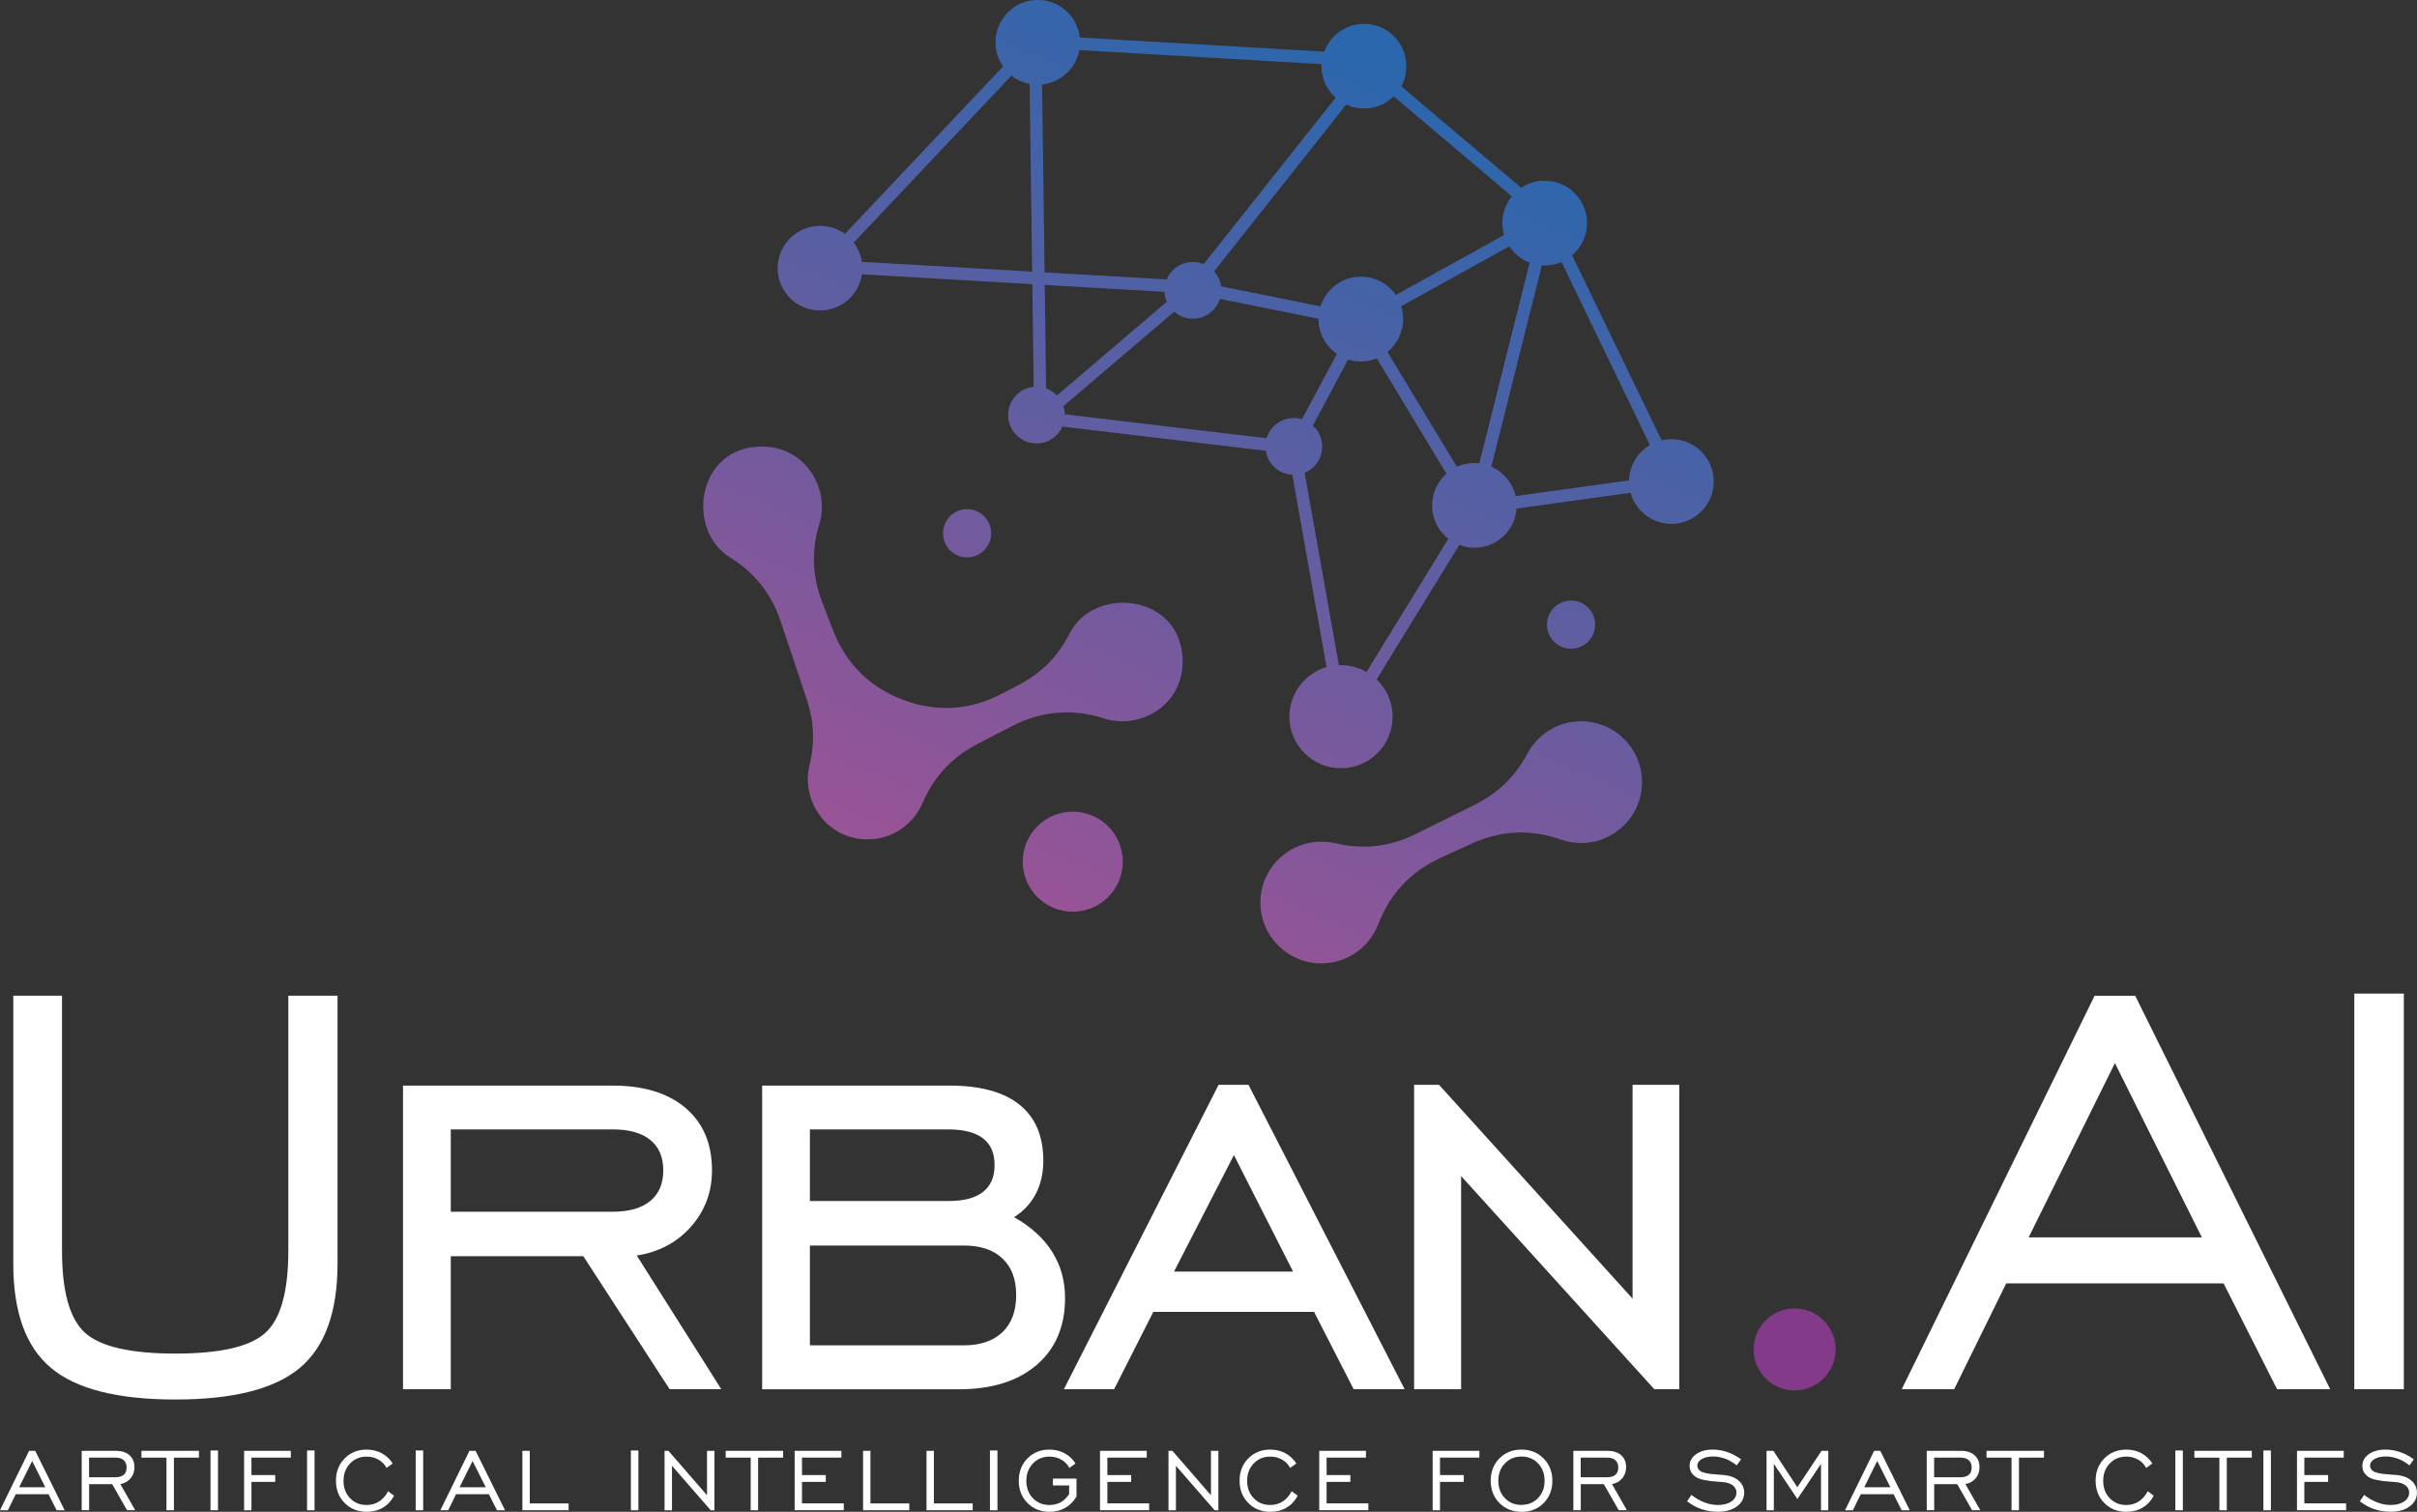 <?xml version="1.0" encoding="UTF-8"?>
<svg id="Camada_2" xmlns="http://www.w3.org/2000/svg" xmlns:xlink="http://www.w3.org/1999/xlink" viewBox="0 0 354.68 221.86">
  <rect x="0" y="0" width="354.68" height="221.86" fill="#333333" stroke="none"/>
  <defs>
    <style>
      .cls-1 {
        fill: #fff;
      }

      .cls-2 {
        clip-rule: evenodd;
        fill: none;
      }

      .cls-3 {
        fill: url(#Gradiente_sem_nome_8);
      }

      .cls-4 {
        fill: url(#linear-gradient);
      }

      .cls-5 {
        clip-path: url(#clippath);
      }
    </style>
    <linearGradient id="Gradiente_sem_nome_8" data-name="Gradiente sem nome 8" x1="257.33" y1="198.03" x2="269.36" y2="198.03" gradientUnits="userSpaceOnUse">
      <stop offset="0" stop-color="#833a88"/>
      <stop offset=".86" stop-color="#833a88"/>
      <stop offset="1" stop-color="#833a88"/>
    </linearGradient>
    <clipPath id="clippath">
      <path class="cls-2" d="M230.54,88.13c1.95,0,3.54,1.58,3.54,3.54s-1.59,3.53-3.54,3.53-3.54-1.59-3.54-3.53,1.59-3.54,3.54-3.54M155.1,58.03l16.12-13.75c-.2-.45-.31-.94-.34-1.45l-17.57-1.02.2,15.19c.6.22,1.14.57,1.58,1.03ZM156.26,60.8l29.6,3.51c.52-1.72,2.11-2.97,3.99-2.97.42,0,.83.06,1.21.18l5.12-9.59c-1.63-1.12-2.7-3-2.7-5.12v-.04l-14.47-2.91c-.53,1.69-2.11,2.91-3.97,2.91-1.04,0-2-.39-2.73-1.03l-16.26,13.86c.12.37.19.77.2,1.19ZM200.54,98.6l11.99-19.53c-1.45-1.14-2.38-2.91-2.38-4.89,0-1.86.82-3.53,2.11-4.66l-10.22-16.93c-.72.29-1.51.46-2.34.46-.65,0-1.28-.1-1.87-.29l-5.17,9.69c.83.76,1.36,1.86,1.36,3.08,0,1.74-1.06,3.22-2.57,3.85l5.02,28.24c.1-.01.2-.01.3-.01,1.38,0,2.65.37,3.76,1ZM193.94,9.41l-35.56-2.06c-.49,2.69-2.71,4.76-5.46,5.05l.37,27.57,17.91,1.03c.63-1.5,2.11-2.56,3.83-2.56.57,0,1.11.12,1.6.32l19.36-24.42c-1.27-1.14-2.07-2.79-2.07-4.62,0-.1,0-.2,0-.31ZM148.43,11.1l-23.15,24.5c.61.81,1.03,1.77,1.19,2.82l24.99,1.44-.37-27.54c-1-.19-1.91-.62-2.67-1.22ZM220.71,34.49c-.16-.56-.25-1.15-.25-1.75,0-1.49.52-2.86,1.39-3.93l-17.33-14.67c-1.13,1.11-2.66,1.79-4.35,1.79-.94,0-1.82-.21-2.62-.58l-19.39,24.47c.54.6.91,1.36,1.02,2.2l14.6,2.94c.79-2.53,3.15-4.36,5.93-4.36,2.13,0,3.99,1.06,5.12,2.69l15.89-8.81ZM224.47,38.55c-1.23-.47-2.28-1.32-2.99-2.4l-15.86,8.79c.18.6.28,1.23.28,1.88,0,1.95-.89,3.68-2.3,4.83l10.19,16.85c.78-.35,1.65-.55,2.57-.55.24,0,.48.02.72.04l7.39-29.44ZM229.14,38.45c-.76.32-1.6.51-2.48.51-.13,0-.27,0-.4-.02l-7.42,29.55c1.79.78,3.13,2.38,3.57,4.31l16.64-2.3c.06-2.22,1.28-4.14,3.07-5.18l-12.98-26.87ZM141.91,74.72c1.96,0,3.54,1.59,3.54,3.54s-1.58,3.54-3.54,3.54-3.52-1.58-3.52-3.54,1.58-3.54,3.52-3.54ZM149.42,100.55l-2.48,1.29c-4.63,2.42-9.54,2.7-14.43.86-4.88-1.85-8.38-5.31-10.25-10.18l-1.61-4.17c-1.47-3.83-1.61-7.56-.41-11.48,1.58-5.21-2.09-11.34-8.39-11.34-9.65,0-11.23,12.25-4.75,16.26,3.67,2.27,6.11,5.35,7.47,9.44l3.8,11.36c1.1,3.29,1.23,6.39.41,9.76-1.25,5.16,2.52,10.83,8.53,10.83,3.66,0,6.72-2.22,8.05-5.3,1.69-3.92,4.34-6.77,8.13-8.73l5.02-2.59c4.34-2.24,8.88-2.62,13.52-1.12,5.18,1.66,11.52-1.85,11.52-8.34,0-9.91-12.94-11.31-16.57-4.17-1.74,3.41-4.17,5.86-7.57,7.63ZM157.42,119.11c-4.06,0-7.34,3.29-7.34,7.34s3.28,7.34,7.34,7.34,7.34-3.28,7.34-7.34-3.28-7.34-7.34-7.34ZM229.08,123.22c.93.32,1.91.49,2.95.49,4.92,0,8.93-3.99,8.93-8.93s-4-8.93-8.93-8.93c-3.43,0-6.39,1.92-7.89,4.73-1.8,3.38-4.29,5.8-7.74,7.52l-8.58,4.26c-3.83,1.91-7.72,2.36-11.89,1.39-.66-.15-1.34-.23-2.04-.23-4.93,0-8.93,3.99-8.93,8.93s3.99,8.93,8.93,8.93c3.8,0,7.06-2.38,8.35-5.73,1.72-4.49,4.78-7.74,9.14-9.75l4.51-2.07c4.31-1.98,8.71-2.19,13.18-.62ZM226.67,26.52c3.44,0,6.22,2.79,6.22,6.22,0,1.89-.85,3.58-2.19,4.72l13.13,27.16c.46-.11.94-.17,1.44-.17,3.44,0,6.21,2.78,6.21,6.21s-2.78,6.22-6.21,6.22c-2.87,0-5.27-1.94-5.99-4.57l-16.73,2.32c-.23,3.22-2.92,5.75-6.19,5.75-.79,0-1.54-.15-2.22-.41l-12.12,19.73c1.44,1.38,2.34,3.32,2.34,5.47,0,4.17-3.39,7.57-7.58,7.57s-7.57-3.39-7.57-7.57c0-3.46,2.31-6.36,5.45-7.28l-5.02-28.22c-1.99-.1-3.6-1.6-3.89-3.52l-29.84-3.55c-.64,1.46-2.11,2.47-3.8,2.47-2.3,0-4.17-1.87-4.17-4.16,0-2.16,1.65-3.94,3.75-4.15l-.2-15.06-25.01-1.45c-.43,3.01-3.02,5.31-6.14,5.31-3.44,0-6.22-2.78-6.22-6.21s2.79-6.21,6.22-6.21c1.36,0,2.62.44,3.65,1.18l23.2-24.57c-.7-1-1.11-2.22-1.11-3.54,0-3.44,2.78-6.22,6.21-6.22,3.2,0,5.82,2.42,6.17,5.51,11.96.69,23.92,1.38,35.87,2.08.87-2.38,3.16-4.08,5.84-4.08,3.42,0,6.21,2.78,6.21,6.21,0,1.08-.27,2.09-.75,2.96l17.6,14.89c.99-.66,2.17-1.05,3.45-1.05Z"/>
    </clipPath>
    <linearGradient id="linear-gradient" x1="150.75" y1="131.01" x2="204.94" y2="9.02" gradientUnits="userSpaceOnUse">
      <stop offset="0" stop-color="#975496"/>
      <stop offset="1" stop-color="#2a67ad"/>
    </linearGradient>
  </defs>
  <g id="Camada_1-2" data-name="Camada_1">
    <g>
      <g>
        <path class="cls-1" d="M9.1,146.12v37.4c0,6,1.12,10.02,3.37,12.06,2.25,2.04,6.67,3.06,13.26,3.06s11-1.02,13.23-3.06c2.23-2.04,3.35-6.06,3.35-12.06v-37.4h7.22v39.33c0,7.11-1.85,12.21-5.54,15.3-3.7,3.09-9.78,4.63-18.25,4.63s-14.56-1.54-18.25-4.63c-3.7-3.09-5.54-8.19-5.54-15.3v-39.33h7.17Z"/>
        <path class="cls-1" d="M66.15,184.36v19.51h-7.01v-44.56h30.75c4.57,0,8.14,1.1,10.72,3.29,2.58,2.2,3.87,5.25,3.87,9.15,0,3.17-1.02,5.92-3.06,8.24-2.04,2.32-4.7,3.74-7.98,4.26l12.4,19.61h-7.58l-12.66-19.51h-19.46ZM66.15,177.82h23.75c2.41,0,4.24-.52,5.52-1.57,1.27-1.05,1.91-2.54,1.91-4.5s-.64-3.44-1.91-4.47c-1.27-1.03-3.11-1.54-5.52-1.54h-23.75v12.08Z"/>
        <path class="cls-1" d="M111.84,203.87v-44.56h27.46c4.53,0,7.97.93,10.3,2.8,2.34,1.87,3.5,4.61,3.5,8.24,0,1.81-.37,3.43-1.1,4.84s-1.8,2.55-3.19,3.43c2.48,1.4,4.34,3.1,5.6,5.1,1.26,2.01,1.88,4.26,1.88,6.77,0,4.15-1.39,7.42-4.16,9.81-2.77,2.39-6.6,3.58-11.48,3.58h-28.82ZM139.09,165.74h-20.24v10.51h20.35c2.23,0,3.91-.44,5.05-1.33,1.13-.89,1.7-2.2,1.7-3.95s-.57-3.05-1.7-3.92c-1.13-.87-2.85-1.31-5.15-1.31ZM141.44,182.79h-22.59v14.64h22.59c2.44,0,4.33-.65,5.67-1.94,1.34-1.29,2.01-3.1,2.01-5.44s-.67-4.09-2.01-5.36c-1.34-1.27-3.23-1.91-5.67-1.91Z"/>
        <path class="cls-1" d="M156.12,203.87l22.7-44.67h4.39l22.91,44.67h-7.48l-5.81-11.35h-23.59l-5.75,11.35h-7.37ZM172.28,186.61h17.47l-8.68-17.1-8.79,17.1Z"/>
        <path class="cls-1" d="M207.51,203.87v-44.67h3.66l28.4,31.38v-31.38h6.85v44.67h-3.66l-28.35-31.28v31.28h-6.9Z"/>
        <path class="cls-1" d="M279.07,203.87l28.3-57.74h5.96l28.61,57.74h-7.79l-7.85-15.53h-31.9l-7.64,15.53h-7.69ZM297.69,181.59h25.42l-12.76-25.58-12.66,25.58Z"/>
        <path class="cls-1" d="M345.48,203.87v-58.06h7.27v58.06h-7.27Z"/>
        <g>
          <path class="cls-1" d="M0,221.63l4.27-8.72h.9l4.32,8.72h-1.18l-1.19-2.35H2.31l-1.15,2.35H0ZM2.81,218.26h3.84l-1.93-3.86-1.91,3.86Z"/>
          <path class="cls-1" d="M11.99,221.63v-8.72h5c.85,0,1.52.21,2.01.64.48.43.73,1.02.73,1.78,0,.63-.19,1.17-.57,1.62-.38.45-.88.73-1.5.84l2.18,3.83h-1.2l-2.18-3.82h-3.38v3.82h-1.08ZM13.07,216.79h3.85c.55,0,.96-.12,1.24-.36.28-.24.42-.6.42-1.07s-.14-.81-.42-1.07c-.28-.26-.68-.38-1.19-.38h-3.9v2.88Z"/>
          <path class="cls-1" d="M24.43,221.63v-7.72h-3.67v-1h8.43v1h-3.67v7.72h-1.09Z"/>
          <path class="cls-1" d="M30.89,221.63v-8.77h1.1v8.77h-1.1Z"/>
          <path class="cls-1" d="M35.82,221.63v-8.72h6.86v1h-5.78v2.56h3.49v1h-3.49v4.16h-1.08Z"/>
          <path class="cls-1" d="M45.06,221.63v-8.77h1.1v8.77h-1.1Z"/>
          <path class="cls-1" d="M56.96,218.85l.87.65c-.4.76-.95,1.34-1.64,1.75-.7.41-1.49.61-2.37.61-1.31,0-2.38-.43-3.24-1.29s-1.28-1.95-1.28-3.27.43-2.42,1.28-3.28c.85-.86,1.93-1.29,3.23-1.29.81,0,1.54.18,2.2.53.66.35,1.2.86,1.62,1.51l-.91.65c-.27-.52-.67-.93-1.19-1.22-.52-.3-1.09-.44-1.73-.44-.98,0-1.79.34-2.43,1.01-.64.67-.96,1.52-.96,2.55s.32,1.88.96,2.54c.64.67,1.45,1,2.43,1,.68,0,1.29-.17,1.83-.51.53-.34.97-.83,1.32-1.49Z"/>
          <path class="cls-1" d="M61,221.63v-8.77h1.1v8.77h-1.1Z"/>
          <path class="cls-1" d="M64.62,221.63l4.27-8.72h.9l4.32,8.72h-1.18l-1.19-2.35h-4.82l-1.15,2.35h-1.16ZM67.44,218.26h3.84l-1.93-3.86-1.91,3.86Z"/>
          <path class="cls-1" d="M76.66,221.63v-8.72h1.08v7.72h5.7v1h-6.78Z"/>
          <path class="cls-1" d="M92.58,221.63v-8.77h1.1v8.77h-1.1Z"/>
          <path class="cls-1" d="M97.52,221.63v-8.72h.57l5.66,6.52v-6.52h1.09v8.72h-.55l-5.68-6.52v6.52h-1.08Z"/>
          <path class="cls-1" d="M110.16,221.63v-7.72h-3.67v-1h8.43v1h-3.67v7.72h-1.09Z"/>
          <path class="cls-1" d="M116.61,221.63v-8.72h6.86v1h-5.78v2.56h3.49v1h-3.49v3.15h6.13v1h-7.21Z"/>
          <path class="cls-1" d="M126.65,221.63v-8.72h1.08v7.72h5.7v1h-6.78Z"/>
          <path class="cls-1" d="M135.96,221.63v-8.72h1.08v7.72h5.7v1h-6.78Z"/>
          <path class="cls-1" d="M145.27,221.63v-8.77h1.1v8.77h-1.1Z"/>
          <path class="cls-1" d="M156.89,219.27v-1.28h-2.38v-1h3.46v2.62c-.42.73-.97,1.28-1.65,1.67-.68.39-1.44.58-2.3.58-1.31,0-2.38-.43-3.24-1.29-.85-.86-1.28-1.95-1.28-3.27s.43-2.42,1.28-3.28c.85-.86,1.93-1.29,3.23-1.29.81,0,1.54.18,2.2.53.66.35,1.2.86,1.62,1.51l-.91.65c-.27-.52-.67-.93-1.19-1.22-.52-.3-1.09-.44-1.73-.44-.98,0-1.79.34-2.43,1.01-.64.67-.96,1.52-.96,2.55s.32,1.88.96,2.54c.64.67,1.45,1,2.43,1,.61,0,1.15-.13,1.63-.39.48-.26.89-.66,1.24-1.18Z"/>
          <path class="cls-1" d="M161.42,221.63v-8.72h6.86v1h-5.78v2.56h3.49v1h-3.49v3.15h6.13v1h-7.21Z"/>
          <path class="cls-1" d="M171.47,221.63v-8.72h.57l5.66,6.52v-6.52h1.09v8.72h-.55l-5.68-6.52v6.52h-1.08Z"/>
          <path class="cls-1" d="M189.56,218.85l.87.65c-.4.76-.95,1.34-1.64,1.75-.7.41-1.49.61-2.37.61-1.31,0-2.39-.43-3.24-1.29-.85-.86-1.28-1.95-1.28-3.27s.43-2.42,1.28-3.28c.85-.86,1.93-1.29,3.23-1.29.81,0,1.54.18,2.2.53.66.35,1.2.86,1.62,1.51l-.91.65c-.27-.52-.67-.93-1.19-1.22-.52-.3-1.09-.44-1.73-.44-.98,0-1.79.34-2.43,1.01-.64.67-.96,1.52-.96,2.55s.32,1.88.96,2.54c.64.67,1.45,1,2.43,1,.68,0,1.29-.17,1.82-.51.53-.34.97-.83,1.32-1.49Z"/>
          <path class="cls-1" d="M193.59,221.63v-8.72h6.86v1h-5.78v2.56h3.49v1h-3.49v3.15h6.13v1h-7.21Z"/>
          <path class="cls-1" d="M210.23,221.63v-8.72h6.86v1h-5.78v2.56h3.49v1h-3.49v4.16h-1.08Z"/>
          <path class="cls-1" d="M223.27,221.86c-1.31,0-2.39-.43-3.24-1.29-.85-.86-1.28-1.95-1.28-3.27s.43-2.42,1.28-3.28c.85-.86,1.93-1.29,3.23-1.29s2.39.43,3.25,1.3c.86.86,1.29,1.96,1.29,3.28s-.43,2.41-1.28,3.27c-.86.86-1.94,1.29-3.25,1.29ZM223.27,220.84c.98,0,1.79-.33,2.43-1,.64-.67.96-1.52.96-2.54s-.32-1.88-.96-2.55c-.64-.67-1.45-1-2.44-1s-1.79.34-2.43,1.01c-.64.67-.96,1.52-.96,2.55s.32,1.88.96,2.54c.64.67,1.45,1,2.43,1Z"/>
          <path class="cls-1" d="M230.88,221.63v-8.72h5c.85,0,1.52.21,2.01.64s.73,1.02.73,1.78c0,.63-.19,1.17-.57,1.62-.38.45-.88.73-1.5.84l2.18,3.83h-1.2l-2.18-3.82h-3.38v3.82h-1.08ZM231.96,216.79h3.85c.55,0,.96-.12,1.24-.36.28-.24.42-.6.42-1.07s-.14-.81-.42-1.07-.68-.38-1.19-.38h-3.9v2.88Z"/>
          <path class="cls-1" d="M247.57,220.32l.63-.94c.62.48,1.26.84,1.92,1.1.67.25,1.33.38,1.98.38.81,0,1.46-.17,1.96-.51.5-.34.75-.78.75-1.32,0-.43-.18-.78-.54-1.05-.36-.28-.86-.44-1.5-.49-.15-.02-.37-.03-.66-.05-1.43-.1-2.41-.27-2.93-.51-.41-.19-.71-.45-.92-.75s-.32-.65-.32-1.04c0-.7.31-1.28.94-1.73s1.44-.68,2.44-.68c.73,0,1.44.12,2.15.36.71.24,1.38.59,2.02,1.06l-.63.9c-.54-.43-1.1-.76-1.69-.98-.59-.22-1.2-.33-1.83-.33-.66,0-1.2.13-1.63.38-.43.26-.64.58-.64.96,0,.15.03.29.1.42.07.13.17.25.32.36.36.27,1.13.44,2.32.51.55.03.97.07,1.27.1.88.1,1.59.38,2.1.85.52.47.77,1.05.77,1.73,0,.82-.35,1.49-1.06,2.01-.71.53-1.64.79-2.78.79-.87,0-1.68-.13-2.42-.38s-1.45-.64-2.13-1.16Z"/>
          <path class="cls-1" d="M259.23,221.63v-8.72h1l3.52,5.34,3.55-5.34h.99v8.72h-1.07v-6.81l-3.46,5.16-3.46-5.16v6.81h-1.07Z"/>
          <path class="cls-1" d="M270.75,221.63l4.27-8.72h.9l4.32,8.72h-1.18l-1.19-2.35h-4.82l-1.15,2.35h-1.16ZM273.56,218.26h3.84l-1.93-3.86-1.91,3.86Z"/>
          <path class="cls-1" d="M282.74,221.63v-8.72h5c.85,0,1.52.21,2.01.64s.73,1.02.73,1.78c0,.63-.19,1.17-.57,1.62-.38.45-.88.73-1.5.84l2.18,3.83h-1.2l-2.18-3.82h-3.38v3.82h-1.08ZM283.82,216.79h3.85c.55,0,.96-.12,1.24-.36.28-.24.42-.6.42-1.07s-.14-.81-.42-1.07-.68-.38-1.19-.38h-3.9v2.88Z"/>
          <path class="cls-1" d="M295.18,221.63v-7.72h-3.67v-1h8.43v1h-3.67v7.72h-1.09Z"/>
          <path class="cls-1" d="M315.18,218.85l.87.65c-.4.76-.95,1.34-1.64,1.75-.7.41-1.49.61-2.37.61-1.31,0-2.39-.43-3.24-1.29-.85-.86-1.28-1.95-1.28-3.27s.43-2.42,1.28-3.28c.85-.86,1.93-1.29,3.23-1.29.81,0,1.54.18,2.2.53.66.35,1.2.86,1.62,1.51l-.91.65c-.27-.52-.67-.93-1.19-1.22-.52-.3-1.09-.44-1.73-.44-.98,0-1.79.34-2.43,1.01-.64.67-.96,1.52-.96,2.55s.32,1.88.96,2.54c.64.67,1.45,1,2.43,1,.68,0,1.29-.17,1.82-.51.53-.34.97-.83,1.32-1.49Z"/>
          <path class="cls-1" d="M319.22,221.63v-8.77h1.1v8.77h-1.1Z"/>
          <path class="cls-1" d="M325.68,221.63v-7.72h-3.67v-1h8.43v1h-3.67v7.72h-1.09Z"/>
          <path class="cls-1" d="M332.14,221.63v-8.77h1.1v8.77h-1.1Z"/>
          <path class="cls-1" d="M337.07,221.63v-8.72h6.86v1h-5.78v2.56h3.49v1h-3.49v3.15h6.13v1h-7.21Z"/>
          <path class="cls-1" d="M346.29,220.32l.63-.94c.62.48,1.26.84,1.92,1.1.67.25,1.33.38,1.98.38.81,0,1.46-.17,1.96-.51.5-.34.75-.78.75-1.32,0-.43-.18-.78-.54-1.05-.36-.28-.86-.44-1.5-.49-.15-.02-.37-.03-.66-.05-1.43-.1-2.41-.27-2.93-.51-.41-.19-.71-.45-.92-.75s-.32-.65-.32-1.04c0-.7.31-1.28.94-1.73s1.44-.68,2.44-.68c.73,0,1.44.12,2.15.36.71.24,1.38.59,2.02,1.06l-.63.9c-.54-.43-1.1-.76-1.69-.98-.59-.22-1.2-.33-1.83-.33-.66,0-1.2.13-1.63.38-.43.26-.64.58-.64.96,0,.15.03.29.1.42.07.13.17.25.32.36.36.27,1.13.44,2.32.51.55.03.97.07,1.27.1.88.1,1.59.38,2.1.85.52.47.77,1.05.77,1.73,0,.82-.35,1.49-1.06,2.01-.71.53-1.64.79-2.78.79-.87,0-1.68-.13-2.42-.38s-1.45-.64-2.13-1.16Z"/>
        </g>
        <circle class="cls-3" cx="263.35" cy="198.03" r="6.02"/>
      </g>
      <g class="cls-5">
        <rect class="cls-4" x="100.63" width="150.85" height="148.08"/>
      </g>
    </g>
  </g>
</svg>